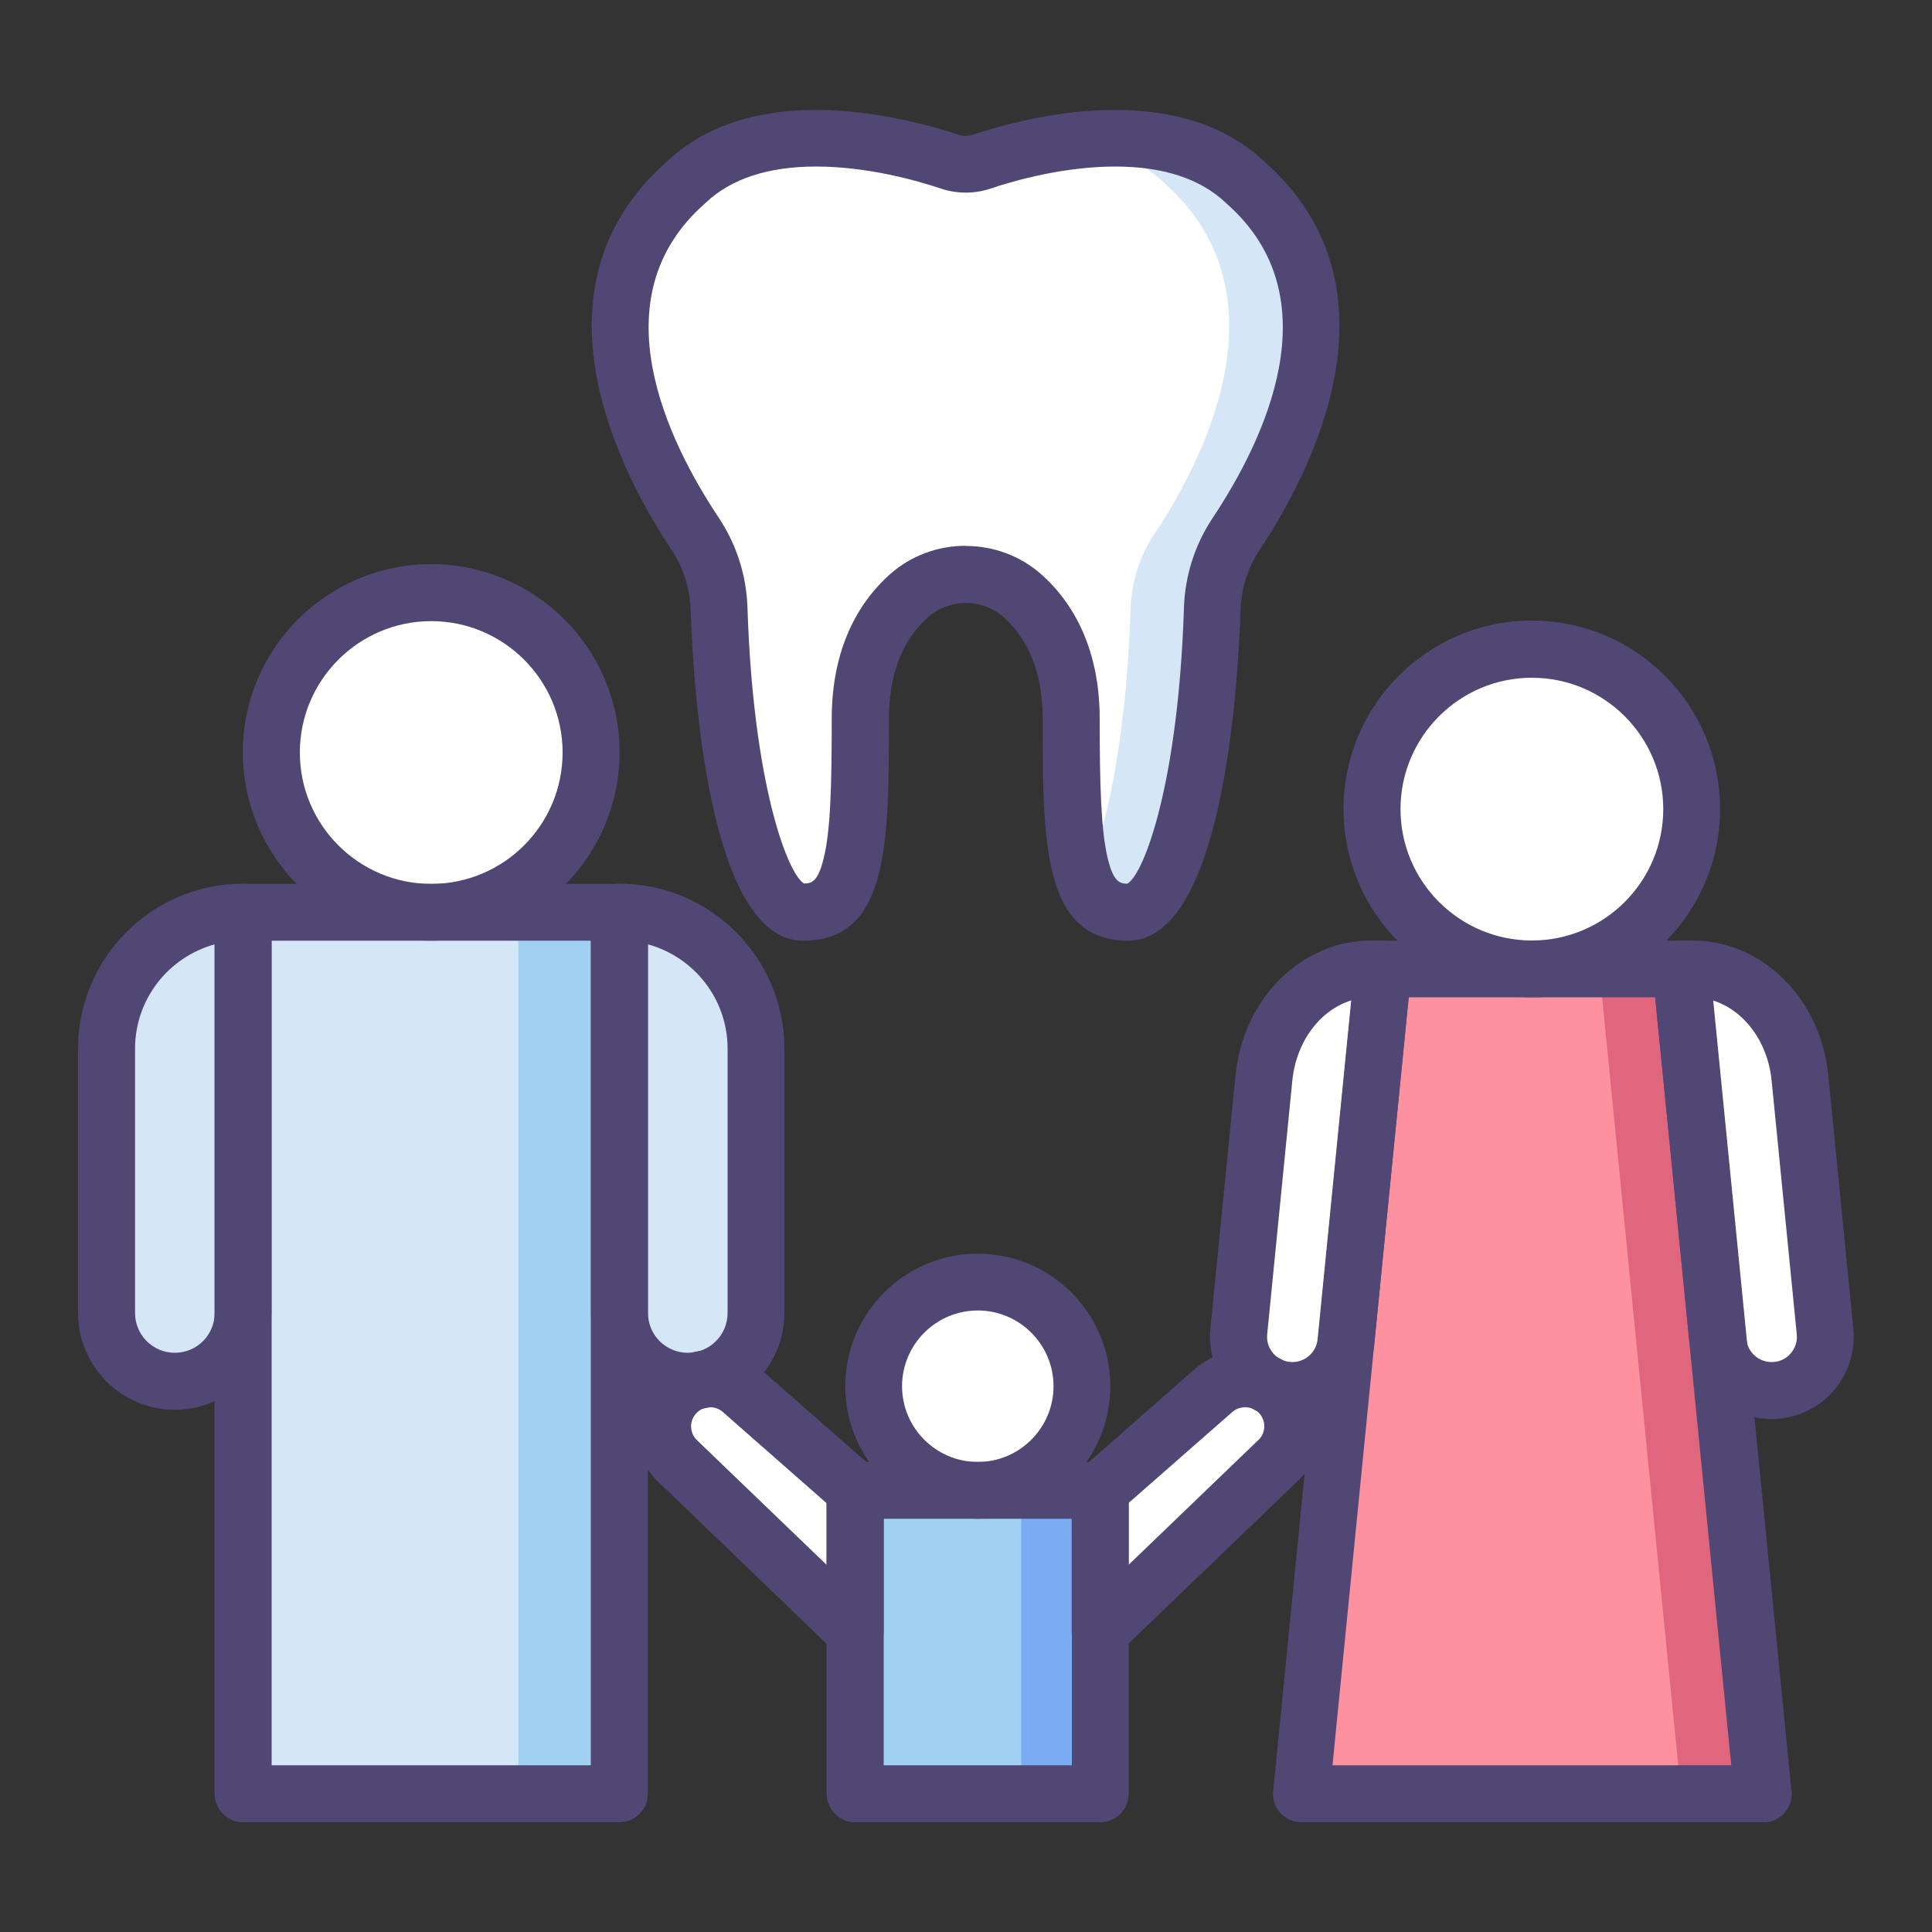 <?xml version="1.0" encoding="UTF-8"?><svg id="_レイヤー_1" xmlns="http://www.w3.org/2000/svg" viewBox="0 0 100 100"><rect x="0" y="0" width="100" height="100" fill="#333333" stroke="none"/><path d="m64.47,9.44c-4.03-3.82-11.23-1.87-13.65-1.07-.53.18-1.1.18-1.64,0-2.42-.81-9.62-2.75-13.65,1.07-6.61,5.81-1.94,14.58.48,18.2.77,1.15,1.19,2.5,1.23,3.89.26,8.02,1.87,15.68,4.35,15.68,2.71,0,2.97-3.09,2.97-10,0-3.28,1.23-5.23,2.52-6.38,1.66-1.47,4.19-1.47,5.85,0,1.29,1.14,2.52,3.1,2.52,6.38,0,6.9.26,10,2.96,10,2.48,0,4.09-7.66,4.35-15.68.04-1.39.47-2.74,1.24-3.89,2.41-3.62,7.09-12.39.48-18.2Z" style="fill:#fff; stroke-width:0px;"/><path d="m64.47,9.44c-2.42-2.29-5.98-2.51-8.96-2.14,1.73.26,3.39.89,4.72,2.14,6.61,5.81,1.94,14.58-.48,18.2-.77,1.15-1.19,2.5-1.23,3.89-.18,5.68-1.04,11.17-2.41,13.9.43,1.2,1.14,1.78,2.31,1.78,2.48,0,4.09-7.66,4.35-15.68.04-1.39.47-2.74,1.23-3.89,2.41-3.62,7.09-12.39.48-18.2Z" style="fill:#d5e6f7; stroke-width:0px;"/><path d="m58.41,48.69c-4.44,0-4.44-5.06-4.44-11.47,0-2.31-.68-4.08-2.03-5.28-.53-.47-1.22-.73-1.95-.73s-1.42.26-1.95.73c-1.34,1.19-2.03,2.97-2.03,5.28,0,6.41,0,11.47-4.44,11.47-4.89,0-5.69-13.1-5.82-17.11-.04-1.13-.38-2.21-.99-3.12-2.57-3.85-7.72-13.51-.24-20.1,1.88-1.77,4.48-2.67,7.72-2.67,3.06,0,5.94.81,7.39,1.29.23.07.48.07.7,0,1.45-.48,4.33-1.29,7.39-1.29,3.24,0,5.84.9,7.72,2.67,7.48,6.6,2.32,16.26-.24,20.1-.61.91-.95,1.99-.99,3.12-.13,4.01-.93,17.11-5.82,17.11Zm-8.41-20.43c1.44,0,2.83.52,3.9,1.47,1.38,1.22,3.02,3.51,3.02,7.48,0,3.49.07,5.79.42,7.24.3,1.22.64,1.29,1.01,1.29.87-.49,2.64-5.23,2.93-14.26.05-1.68.57-3.29,1.48-4.66,2.65-3.98,6.28-11.4.73-16.28-.01-.01-.03-.02-.04-.04-1.32-1.25-3.24-1.88-5.72-1.88-2.64,0-5.18.71-6.46,1.14-.83.28-1.74.28-2.57,0-1.28-.43-3.82-1.14-6.46-1.14-2.48,0-4.4.63-5.72,1.88l-.04.04c-5.55,4.88-1.92,12.29.73,16.27.91,1.37,1.43,2.98,1.48,4.66.29,9.03,2.06,13.76,2.93,14.26.36,0,.71-.06,1.01-1.29.36-1.44.42-3.75.42-7.24,0-3.97,1.64-6.26,3.02-7.48,1.07-.95,2.46-1.47,3.9-1.47Z" style="fill:#504774; stroke-width:0px;"/><path d="m91.24,92.84h-23.89l4.23-42.69h15.43l4.23,42.69Z" style="fill:#fd919f; stroke-width:0px;"/><path d="m56.95,77.13l5.86-5.15c.97-.86,2.43-.82,3.35.08.98.95,1,2.51.05,3.49l-9.26,8.91v-7.32Z" style="fill:#fff; stroke-width:0px;"/><path d="m44.26,77.13l-5.86-5.15c-.97-.86-2.43-.82-3.35.08-.98.95-1,2.51-.05,3.49l9.26,8.91v-7.32Z" style="fill:#fff; stroke-width:0px;"/><path d="m44.26,77.13h12.69v15.71h-12.69v-15.71Z" style="fill:#a0d1f2; stroke-width:0px;"/><path d="m52.86,77.13h4.09v15.71h-4.09v-15.71Z" style="fill:#7babf3; stroke-width:0px;"/><path d="m87.01,50.15h-4.23l4.23,42.69h4.23l-4.23-42.69Z" style="fill:#e0667d; stroke-width:0px;"/><path d="m66.89,71.98c1.43,0,2.63-1.09,2.77-2.51l1.92-19.31h-.6c-2.85,0-5.25,2.43-5.57,5.64l-1.3,13.12c-.16,1.64,1.13,3.06,2.77,3.06Z" style="fill:#fff; stroke-width:0px;"/><path d="m91.7,71.98c1.65,0,2.94-1.42,2.77-3.06l-1.3-13.12c-.32-3.21-2.71-5.64-5.57-5.64h-.6l1.92,19.31c.14,1.43,1.34,2.51,2.77,2.51Z" style="fill:#fff; stroke-width:0px;"/><path d="m30.6,38.94c0,4.57-3.7,8.27-8.27,8.27s-8.27-3.7-8.27-8.27,3.7-8.27,8.27-8.27,8.27,3.7,8.27,8.27Z" style="fill:#fff; stroke-width:0px;"/><path d="m56,71.75c0,2.98-2.41,5.39-5.39,5.39s-5.39-2.41-5.39-5.39,2.41-5.39,5.39-5.39,5.39,2.41,5.39,5.39Z" style="fill:#fff; stroke-width:0px;"/><path d="m87.57,41.88c0,4.57-3.7,8.27-8.27,8.27s-8.27-3.7-8.27-8.27,3.7-8.27,8.27-8.27,8.27,3.7,8.27,8.27Z" style="fill:#fff; stroke-width:0px;"/><path d="m12.58,47.21h19.48v45.63H12.58v-45.63Z" style="fill:#d5e6f7; stroke-width:0px;"/><path d="m26.83,47.21h5.24v45.63h-5.24v-45.63Z" style="fill:#a0d1f2; stroke-width:0px;"/><path d="m9.05,71.5c1.95,0,3.54-1.58,3.54-3.54v-20.75c-3.91,0-7.07,3.17-7.07,7.07v13.68c0,1.95,1.58,3.54,3.54,3.54Z" style="fill:#d5e6f7; stroke-width:0px;"/><path d="m35.6,71.5c1.95,0,3.54-1.58,3.54-3.54v-13.68c0-3.91-3.17-7.07-7.07-7.07v20.75c0,1.95,1.58,3.54,3.54,3.54Z" style="fill:#d5e6f7; stroke-width:0px;"/><path d="m32.06,94.32H12.58c-.81,0-1.47-.66-1.47-1.47v-45.63c0-.81.66-1.47,1.47-1.47h19.48c.81,0,1.47.66,1.47,1.47v45.63c0,.81-.66,1.47-1.47,1.47Zm-18.01-2.95h16.53v-42.68H14.06v42.68Z" style="fill:#504774; stroke-width:0px;"/><path d="m22.32,48.69c-5.37,0-9.75-4.37-9.75-9.75s4.37-9.74,9.75-9.74,9.75,4.37,9.75,9.74-4.37,9.75-9.75,9.75Zm0-16.54c-3.75,0-6.8,3.05-6.8,6.8s3.05,6.8,6.8,6.8,6.8-3.05,6.8-6.8-3.05-6.8-6.8-6.8Z" style="fill:#504774; stroke-width:0px;"/><path d="m9.05,72.97c-2.76,0-5.01-2.25-5.01-5.01v-13.68c0-4.71,3.83-8.54,8.54-8.54.81,0,1.47.66,1.47,1.47v20.75c0,2.76-2.25,5.01-5.01,5.01Zm2.06-24.09c-2.37.65-4.12,2.82-4.12,5.4v13.68c0,1.14.92,2.06,2.06,2.06s2.06-.92,2.06-2.06v-19.08Z" style="fill:#504774; stroke-width:0px;"/><path d="m35.6,72.97c-2.76,0-5.01-2.25-5.01-5.01v-20.75c0-.81.66-1.47,1.47-1.47,4.71,0,8.54,3.83,8.54,8.54v13.68c0,2.76-2.25,5.01-5.01,5.01Zm-2.06-24.09v19.08c0,1.14.92,2.06,2.06,2.06s2.06-.92,2.06-2.06v-13.68c0-2.58-1.75-4.75-4.12-5.4Z" style="fill:#504774; stroke-width:0px;"/><path d="m56.95,94.32h-12.69c-.81,0-1.47-.66-1.47-1.47v-15.71c0-.81.66-1.47,1.47-1.47h12.69c.81,0,1.47.66,1.47,1.47v15.71c0,.81-.66,1.47-1.47,1.47Zm-11.21-2.95h9.74v-12.76h-9.74v12.76Z" style="fill:#504774; stroke-width:0px;"/><path d="m50.61,78.61c-3.78,0-6.86-3.08-6.86-6.86s3.08-6.86,6.86-6.86,6.86,3.08,6.86,6.86-3.08,6.86-6.86,6.86Zm0-10.78c-2.16,0-3.92,1.76-3.92,3.92s1.76,3.92,3.92,3.92,3.92-1.76,3.92-3.92-1.76-3.92-3.92-3.92Z" style="fill:#504774; stroke-width:0px;"/><path d="m91.25,94.32h-23.89c-.42,0-.81-.18-1.09-.48-.28-.31-.42-.72-.37-1.13l4.23-42.69c.07-.75.71-1.33,1.47-1.33h15.43c.76,0,1.39.57,1.47,1.33l4.21,42.52c.02.1.03.21.03.32,0,.81-.66,1.47-1.47,1.47Zm-22.27-2.95h20.63l-3.94-39.75h-12.76l-3.94,39.75Z" style="fill:#504774; stroke-width:0px;"/><path d="m79.29,51.62c-5.37,0-9.75-4.37-9.75-9.75s4.37-9.75,9.75-9.75,9.74,4.37,9.74,9.75-4.37,9.75-9.74,9.75Zm0-16.54c-3.75,0-6.8,3.05-6.8,6.8s3.05,6.8,6.8,6.8,6.8-3.05,6.8-6.8-3.05-6.8-6.8-6.8Z" style="fill:#504774; stroke-width:0px;"/><path d="m66.89,73.45c-1.2,0-2.35-.51-3.16-1.4s-1.2-2.09-1.08-3.28l1.3-13.12c.4-3.98,3.42-6.97,7.03-6.97h.6c.42,0,.81.18,1.09.48.28.31.42.72.38,1.13l-1.92,19.31c-.22,2.19-2.04,3.84-4.24,3.84Zm3.05-21.67c-1.61.5-2.85,2.12-3.05,4.16l-1.3,13.12c-.04.37.08.73.33,1.01.25.28.6.43.97.43.68,0,1.24-.51,1.31-1.18l1.74-17.54Z" style="fill:#504774; stroke-width:0px;"/><path d="m91.7,73.45c-2.2,0-4.02-1.65-4.24-3.84l-1.92-19.32c-.04-.41.09-.83.37-1.13.28-.31.68-.48,1.09-.48h.6c3.61,0,6.64,3,7.03,6.97l1.3,13.12c.12,1.19-.28,2.39-1.08,3.28-.81.89-1.96,1.4-3.16,1.4Zm-3.05-21.67l1.74,17.54c.07.67.63,1.18,1.31,1.18.38,0,.72-.15.97-.43.25-.28.37-.64.33-1.01l-1.3-13.12c-.2-2.04-1.44-3.66-3.05-4.16Z" style="fill:#504774; stroke-width:0px;"/><path d="m56.95,85.93c-.19,0-.39-.04-.58-.12-.54-.23-.9-.77-.9-1.36v-7.32c0-.42.18-.83.5-1.11l5.86-5.15c.72-.63,1.64-.99,2.61-.99,1.03,0,2.01.4,2.75,1.12.75.73,1.18,1.72,1.19,2.77.01,1.05-.38,2.05-1.12,2.8l-9.3,8.94c-.28.27-.65.41-1.02.41Zm1.47-8.13v3.19l6.77-6.51c.15-.16.25-.41.25-.67,0-.26-.11-.51-.3-.7-.36-.35-.97-.36-1.35-.03l-5.37,4.71Z" style="fill:#504774; stroke-width:0px;"/><path d="m44.26,85.93c-.37,0-.74-.14-1.02-.41l-9.26-8.91c-.77-.79-1.17-1.78-1.15-2.83.01-1.05.44-2.04,1.19-2.77.74-.72,1.71-1.12,2.75-1.12.96,0,1.89.35,2.61.99l5.86,5.14c.32.28.5.68.5,1.11v7.32c0,.59-.35,1.12-.9,1.36-.19.08-.38.12-.58.12Zm-7.5-13.09c-.26,0-.51.1-.69.28-.19.19-.3.43-.3.7,0,.26.1.52.28.7l6.73,6.47v-3.19l-5.36-4.71c-.19-.17-.42-.25-.66-.25Z" style="fill:#504774; stroke-width:0px;"/></svg>